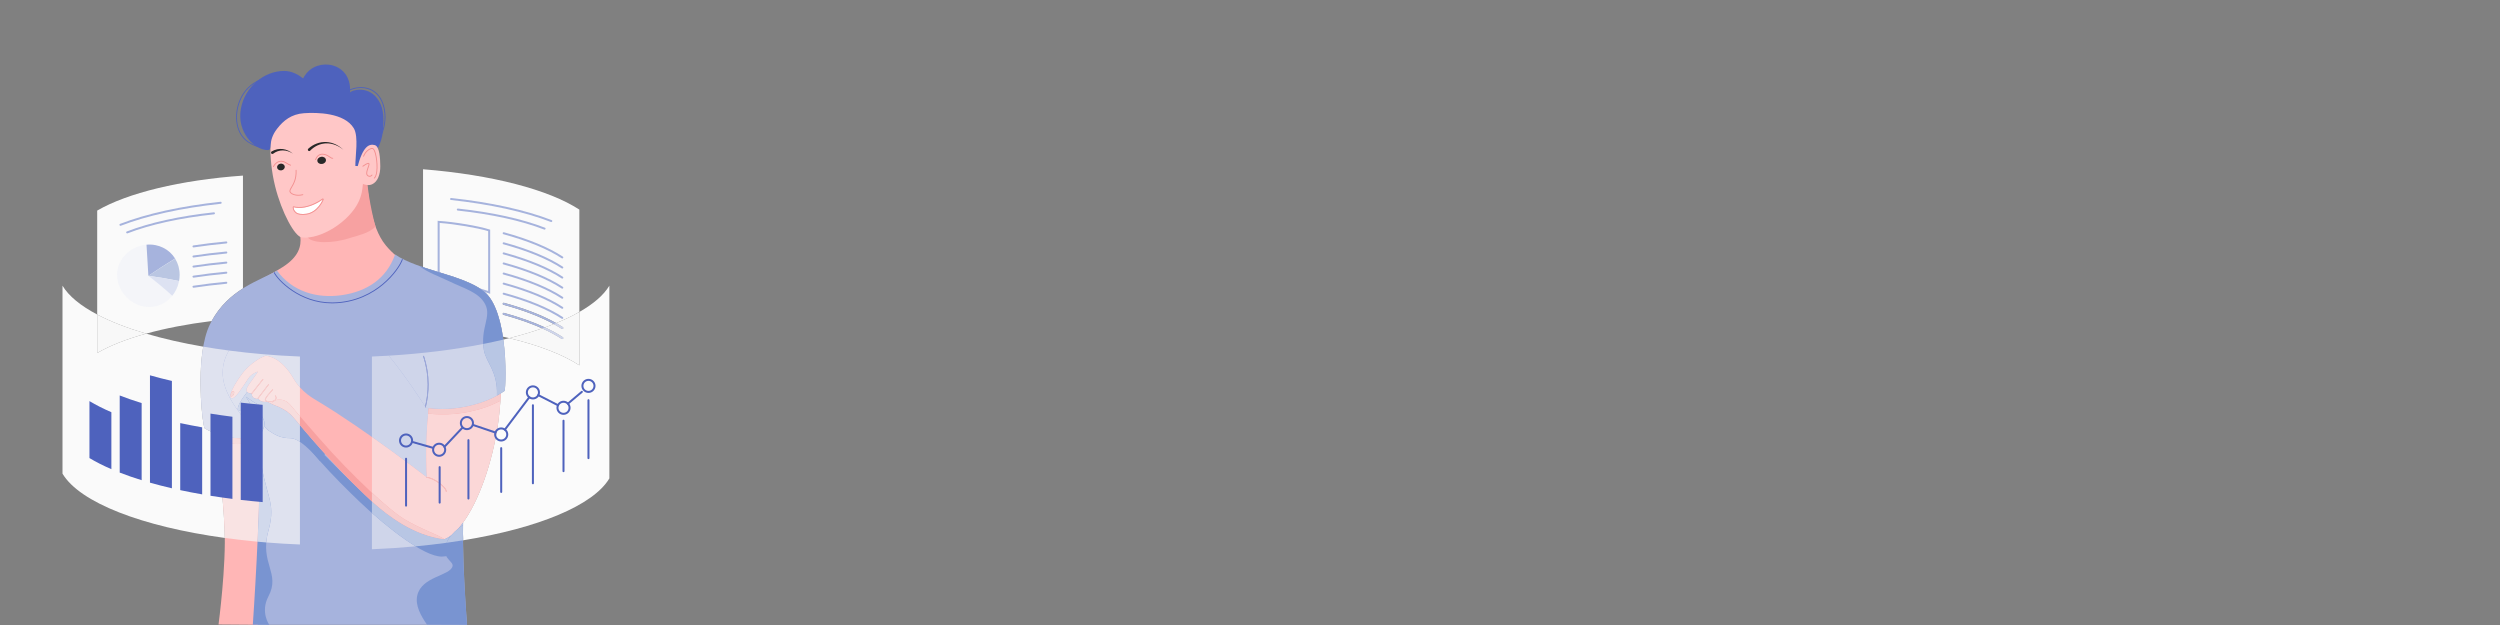 <svg xmlns="http://www.w3.org/2000/svg" width="960" viewBox="0 0 960 240" height="240" version="1.0"><rect x="0" y="0" width="960" height="240" fill="#808080" stroke="none"/><defs><clipPath id="a"><path d="M 83 116.23 L 182.461 116.23 L 182.461 239.926 L 83 239.926 Z M 83 116.23"/></clipPath><clipPath id="b"><path d="M 177.68 109.664 L 233.996 109.664 L 233.996 207.539 L 177.68 207.539 Z M 177.68 109.664"/></clipPath></defs><path fill="#FAFAFA" d="M 195.551 129.848 C 194.75 129.652 193.938 129.465 193.117 129.277 C 192.062 122.355 190.004 115.562 186.176 112.188 C 186.012 112.043 185.844 111.902 185.672 111.773 C 185.664 111.766 185.66 111.762 185.652 111.754 C 185.648 111.754 185.648 111.75 185.645 111.75 C 185.641 111.746 185.633 111.742 185.629 111.738 C 185.625 111.734 185.625 111.734 185.621 111.734 C 185.613 111.727 185.609 111.723 185.602 111.719 C 185.598 111.715 185.598 111.715 185.594 111.711 C 185.59 111.707 185.586 111.703 185.578 111.699 C 185.578 111.699 185.574 111.695 185.57 111.695 C 185.566 111.691 185.559 111.684 185.555 111.68 C 185.551 111.68 185.547 111.676 185.547 111.676 C 185.539 111.672 185.535 111.668 185.527 111.664 C 185.527 111.66 185.523 111.656 185.52 111.656 C 185.516 111.652 185.512 111.648 185.508 111.645 C 185.504 111.645 185.504 111.641 185.5 111.641 C 185.492 111.633 185.484 111.629 185.48 111.625 C 185.477 111.621 185.473 111.617 185.469 111.617 C 185.465 111.613 185.461 111.609 185.457 111.609 C 185.453 111.605 185.453 111.602 185.445 111.602 C 185.441 111.598 185.438 111.594 185.434 111.59 C 185.43 111.586 185.422 111.582 185.418 111.578 C 185.414 111.574 185.41 111.574 185.406 111.57 C 185.402 111.566 185.398 111.562 185.395 111.562 C 185.391 111.559 185.387 111.559 185.387 111.555 C 185.379 111.551 185.375 111.547 185.371 111.543 C 185.367 111.539 185.359 111.535 185.355 111.531 C 185.352 111.527 185.348 111.527 185.344 111.523 C 185.34 111.52 185.336 111.52 185.336 111.516 C 185.328 111.512 185.324 111.512 185.32 111.508 C 185.32 111.504 185.316 111.504 185.312 111.5 C 185.305 111.496 185.297 111.488 185.289 111.484 C 185.289 111.484 185.285 111.48 185.281 111.48 C 185.277 111.477 185.273 111.473 185.27 111.469 C 185.266 111.469 185.266 111.465 185.262 111.465 C 185.246 111.453 185.23 111.441 185.215 111.43 C 185.215 111.43 185.211 111.426 185.211 111.426 C 185.203 111.422 185.199 111.418 185.195 111.414 C 185.195 111.414 185.191 111.414 185.191 111.414 C 185.184 111.406 185.172 111.398 185.16 111.391 C 185.16 111.391 185.16 111.387 185.16 111.387 C 185.152 111.383 185.148 111.379 185.141 111.375 C 185.141 111.375 185.141 111.375 185.137 111.375 C 185.121 111.363 185.105 111.352 185.09 111.336 C 185.086 111.336 185.086 111.336 185.086 111.336 C 185.062 111.32 185.039 111.301 185.012 111.285 C 184.992 111.27 184.977 111.258 184.957 111.246 C 184.574 110.977 184.176 110.715 183.762 110.461 C 183.742 110.449 183.723 110.438 183.703 110.426 C 183.695 110.422 183.688 110.418 183.684 110.414 C 183.684 110.414 183.68 110.414 183.68 110.414 C 183.66 110.402 183.645 110.391 183.625 110.379 C 183.625 110.379 183.621 110.379 183.621 110.379 C 183.602 110.367 183.586 110.355 183.566 110.344 C 183.566 110.344 183.562 110.344 183.562 110.34 C 183.559 110.34 183.551 110.336 183.547 110.332 C 183.543 110.332 183.543 110.328 183.539 110.328 C 183.523 110.316 183.504 110.309 183.488 110.297 C 183.484 110.297 183.484 110.293 183.48 110.293 C 183.477 110.289 183.469 110.285 183.465 110.285 C 183.465 110.281 183.465 110.281 183.465 110.281 C 183.453 110.277 183.441 110.27 183.43 110.262 C 183.426 110.262 183.426 110.258 183.422 110.258 C 183.418 110.254 183.41 110.25 183.406 110.25 C 183.402 110.246 183.402 110.246 183.398 110.242 C 183.391 110.238 183.383 110.234 183.375 110.23 C 183.367 110.227 183.367 110.227 183.363 110.223 C 183.355 110.219 183.352 110.219 183.348 110.215 C 183.344 110.215 183.344 110.211 183.34 110.211 C 183.336 110.207 183.328 110.203 183.324 110.199 C 183.32 110.199 183.316 110.195 183.312 110.195 C 183.305 110.191 183.301 110.188 183.293 110.184 C 183.285 110.18 183.285 110.176 183.277 110.176 C 183.273 110.172 183.27 110.172 183.266 110.168 C 183.262 110.164 183.258 110.164 183.254 110.16 C 183.25 110.156 183.246 110.156 183.238 110.152 C 183.234 110.148 183.227 110.145 183.223 110.141 C 183.219 110.141 183.211 110.137 183.211 110.133 C 183.203 110.133 183.199 110.129 183.195 110.125 C 183.191 110.125 183.188 110.121 183.184 110.121 C 183.176 110.117 183.168 110.109 183.16 110.105 C 183.16 110.105 183.156 110.105 183.152 110.102 C 183.148 110.098 183.141 110.094 183.137 110.094 C 183.133 110.09 183.129 110.09 183.129 110.086 C 183.121 110.082 183.117 110.078 183.109 110.078 C 183.105 110.074 183.102 110.074 183.102 110.07 C 183.094 110.066 183.086 110.062 183.078 110.059 C 183.074 110.055 183.07 110.055 183.07 110.055 C 183.062 110.051 183.059 110.047 183.051 110.043 C 183.047 110.043 183.047 110.039 183.043 110.039 C 183.035 110.035 183.027 110.027 183.02 110.023 C 183.016 110.023 183.016 110.023 183.016 110.023 C 183.008 110.02 183 110.016 182.992 110.012 C 182.988 110.008 182.988 110.008 182.984 110.004 C 182.977 110 182.969 109.996 182.961 109.992 C 182.949 109.988 182.941 109.98 182.934 109.977 C 182.93 109.977 182.93 109.977 182.93 109.973 C 182.922 109.969 182.914 109.965 182.906 109.961 C 182.902 109.961 182.902 109.961 182.902 109.957 C 182.883 109.949 182.863 109.938 182.848 109.93 C 182.844 109.926 182.844 109.926 182.844 109.926 C 177.227 106.793 169.465 104.961 162.449 102.605 L 162.449 64.996 C 188.918 67.105 210.805 72.867 222.473 80.492 L 222.473 119.789 C 219.84 121.289 216.859 122.715 213.566 124.062 C 208.359 121.117 201.633 118.504 193.52 116.277 C 193.484 116.266 193.449 116.262 193.414 116.262 C 193.246 116.262 193.09 116.375 193.043 116.547 C 192.984 116.754 193.105 116.965 193.312 117.023 C 201.09 119.156 207.57 121.645 212.645 124.438 C 211.543 124.875 210.406 125.305 209.238 125.723 C 204.801 123.668 199.543 121.801 193.52 120.145 C 193.484 120.137 193.449 120.133 193.414 120.133 C 193.246 120.133 193.09 120.242 193.043 120.414 C 192.984 120.621 193.105 120.836 193.312 120.891 C 198.973 122.445 203.945 124.188 208.191 126.094 C 204.305 127.449 200.078 128.707 195.551 129.848"/><path fill="#A6B3DD" d="M 215.914 99.242 C 215.84 99.242 215.766 99.223 215.703 99.18 C 210.285 95.637 202.75 92.527 193.312 89.938 C 193.105 89.879 192.984 89.668 193.043 89.461 C 193.098 89.254 193.312 89.133 193.52 89.191 C 203.035 91.805 210.641 94.945 216.125 98.531 C 216.305 98.648 216.355 98.891 216.238 99.066 C 216.164 99.18 216.039 99.242 215.914 99.242"/><path fill="#A6B3DD" d="M 215.914 103.113 C 215.84 103.113 215.766 103.09 215.703 103.047 C 210.285 99.508 202.75 96.398 193.312 93.805 C 193.105 93.75 192.984 93.535 193.043 93.328 C 193.098 93.125 193.312 93.004 193.52 93.059 C 203.035 95.672 210.641 98.816 216.125 102.402 C 216.305 102.52 216.355 102.758 216.238 102.938 C 216.164 103.051 216.039 103.113 215.914 103.113"/><path fill="#A6B3DD" d="M 215.914 106.98 C 215.84 106.98 215.766 106.961 215.703 106.918 C 210.285 103.375 202.75 100.266 193.312 97.676 C 193.105 97.617 192.984 97.406 193.043 97.199 C 193.098 96.992 193.312 96.871 193.52 96.93 C 203.035 99.543 210.641 102.684 216.125 106.27 C 216.305 106.387 216.355 106.629 216.238 106.805 C 216.164 106.918 216.039 106.98 215.914 106.98"/><path fill="#A6B3DD" d="M 215.914 110.852 C 215.84 110.852 215.766 110.832 215.703 110.789 C 210.285 107.246 202.75 104.137 193.312 101.543 C 193.105 101.488 192.984 101.273 193.043 101.07 C 193.098 100.863 193.312 100.742 193.52 100.797 C 203.035 103.41 210.641 106.555 216.125 110.141 C 216.305 110.258 216.355 110.496 216.238 110.676 C 216.164 110.789 216.039 110.852 215.914 110.852"/><path fill="#A6B3DD" d="M 215.914 114.723 C 215.84 114.723 215.766 114.699 215.703 114.656 C 210.285 111.117 202.75 108.004 193.312 105.414 C 193.105 105.355 192.984 105.145 193.043 104.938 C 193.098 104.73 193.312 104.609 193.52 104.668 C 203.035 107.281 210.641 110.426 216.125 114.008 C 216.305 114.125 216.355 114.367 216.238 114.547 C 216.164 114.66 216.039 114.723 215.914 114.723"/><path fill="#A6B3DD" d="M 215.914 118.59 C 215.84 118.59 215.766 118.57 215.703 118.527 C 210.285 114.984 202.75 111.875 193.312 109.281 C 193.105 109.227 192.984 109.016 193.043 108.809 C 193.098 108.602 193.312 108.48 193.52 108.539 C 203.035 111.152 210.641 114.293 216.125 117.879 C 216.305 117.996 216.355 118.234 216.238 118.414 C 216.164 118.527 216.039 118.59 215.914 118.59"/><path fill="#A6B3DD" d="M 215.914 122.461 C 215.84 122.461 215.766 122.438 215.703 122.395 C 210.285 118.855 202.75 115.746 193.312 113.152 C 193.105 113.098 192.984 112.883 193.043 112.676 C 193.098 112.473 193.312 112.352 193.52 112.406 C 203.035 115.02 210.641 118.164 216.125 121.75 C 216.305 121.867 216.355 122.105 216.238 122.285 C 216.164 122.398 216.039 122.461 215.914 122.461"/><path fill="#A6B3DD" d="M 215.914 126.328 C 215.84 126.328 215.766 126.309 215.703 126.266 C 210.285 122.723 202.75 119.613 193.312 117.023 C 193.105 116.965 192.984 116.754 193.043 116.547 C 193.098 116.34 193.312 116.219 193.52 116.277 C 203.035 118.891 210.641 122.031 216.125 125.617 C 216.305 125.734 216.355 125.977 216.238 126.152 C 216.164 126.266 216.039 126.328 215.914 126.328"/><path fill="#A6B3DD" d="M 215.914 130.199 C 215.84 130.199 215.766 130.18 215.703 130.137 C 210.285 126.594 202.75 123.484 193.312 120.891 C 193.105 120.836 192.984 120.621 193.043 120.414 C 193.098 120.211 193.312 120.09 193.52 120.145 C 203.035 122.758 210.641 125.902 216.125 129.488 C 216.305 129.605 216.355 129.844 216.238 130.023 C 216.164 130.137 216.039 130.199 215.914 130.199"/><path fill="#A6B3DD" d="M 168.828 108.199 C 178.445 108.84 185.523 111.066 187.453 111.73 L 187.453 88.766 C 183.305 87.5 174.68 86.039 168.828 85.617 Z M 188.227 112.84 L 187.703 112.641 C 187.625 112.609 179.77 109.652 168.414 108.945 L 168.051 108.926 L 168.051 84.789 L 168.465 84.816 C 174.598 85.219 183.711 86.758 187.957 88.113 L 188.227 88.199 L 188.227 112.84"/><path fill="#A6B3DD" d="M 211.699 85.27 C 211.652 85.27 211.605 85.262 211.559 85.242 C 201.469 81.34 188.199 78.418 173.184 76.805 C 172.969 76.781 172.816 76.59 172.84 76.379 C 172.863 76.168 173.055 76.012 173.266 76.035 C 188.348 77.656 201.684 80.594 211.84 84.523 C 212.035 84.598 212.137 84.824 212.059 85.023 C 212 85.176 211.852 85.27 211.699 85.27"/><path fill="#A6B3DD" d="M 209.117 88.184 C 209.07 88.184 209.023 88.176 208.977 88.156 C 200.246 84.777 188.762 82.254 175.766 80.855 C 175.551 80.832 175.398 80.645 175.422 80.43 C 175.441 80.219 175.637 80.062 175.848 80.086 C 188.91 81.488 200.461 84.031 209.258 87.438 C 209.457 87.512 209.555 87.738 209.477 87.938 C 209.418 88.09 209.273 88.184 209.117 88.184"/><path fill="#FAFAFA" d="M 56.113 128.117 C 48.824 125.965 42.488 123.496 37.324 120.773 L 37.324 80.863 C 48.848 74.145 69.121 69.152 93.297 67.43 L 93.297 110.75 C 88.914 113.516 84.512 117.34 81.273 123.281 C 71.984 124.426 63.484 126.074 56.113 128.117"/><path fill="#A6B3DD" d="M 74.305 95.02 C 74.117 95.02 73.953 94.879 73.922 94.688 C 73.891 94.477 74.035 94.281 74.246 94.246 C 78.305 93.633 82.547 93.117 86.859 92.719 C 87.07 92.699 87.262 92.855 87.281 93.066 C 87.301 93.281 87.145 93.469 86.93 93.488 C 82.633 93.887 78.406 94.402 74.363 95.012 C 74.344 95.016 74.324 95.02 74.305 95.02"/><path fill="#A6B3DD" d="M 74.305 98.887 C 74.117 98.887 73.953 98.75 73.922 98.559 C 73.891 98.348 74.035 98.148 74.246 98.117 C 78.305 97.504 82.547 96.988 86.859 96.586 C 87.07 96.566 87.262 96.723 87.281 96.938 C 87.301 97.148 87.145 97.336 86.93 97.359 C 82.633 97.758 78.406 98.27 74.363 98.883 C 74.344 98.887 74.324 98.887 74.305 98.887"/><path fill="#A6B3DD" d="M 74.305 102.758 C 74.117 102.758 73.953 102.617 73.922 102.426 C 73.891 102.215 74.035 102.02 74.246 101.988 C 78.305 101.371 82.547 100.859 86.859 100.457 C 87.07 100.438 87.262 100.594 87.281 100.805 C 87.301 101.02 87.145 101.207 86.93 101.227 C 82.633 101.625 78.406 102.141 74.363 102.754 C 74.344 102.754 74.324 102.758 74.305 102.758"/><path fill="#A6B3DD" d="M 74.305 106.625 C 74.117 106.625 73.953 106.488 73.922 106.297 C 73.891 106.086 74.035 105.887 74.246 105.855 C 78.305 105.242 82.547 104.727 86.859 104.324 C 87.07 104.305 87.262 104.461 87.281 104.676 C 87.301 104.887 87.145 105.078 86.93 105.098 C 82.633 105.496 78.406 106.008 74.363 106.621 C 74.344 106.625 74.324 106.625 74.305 106.625"/><path fill="#A6B3DD" d="M 74.305 110.496 C 74.117 110.496 73.953 110.359 73.922 110.168 C 73.891 109.957 74.035 109.758 74.246 109.727 C 78.305 109.109 82.547 108.598 86.859 108.195 C 87.07 108.176 87.262 108.332 87.281 108.543 C 87.301 108.758 87.145 108.945 86.93 108.965 C 82.633 109.367 78.406 109.879 74.363 110.492 C 74.344 110.492 74.324 110.496 74.305 110.496"/><path fill="#A6B3DD" d="M 46.258 86.715 C 46.102 86.715 45.953 86.621 45.895 86.469 C 45.816 86.266 45.914 86.043 46.117 85.965 C 56.27 82.035 69.605 79.102 84.688 77.48 C 84.898 77.457 85.09 77.609 85.113 77.824 C 85.137 78.035 84.984 78.227 84.77 78.25 C 69.754 79.863 56.484 82.781 46.395 86.688 C 46.352 86.707 46.301 86.715 46.258 86.715"/><path fill="#A6B3DD" d="M 48.836 89.629 C 48.684 89.629 48.535 89.535 48.477 89.383 C 48.398 89.184 48.496 88.957 48.695 88.883 C 57.492 85.477 69.043 82.938 82.105 81.531 C 82.316 81.508 82.512 81.66 82.531 81.875 C 82.555 82.086 82.402 82.277 82.188 82.301 C 69.195 83.699 57.711 86.223 48.977 89.602 C 48.93 89.621 48.883 89.629 48.836 89.629"/><path fill="#F4F5F9" d="M 68.973 105.574 C 68.875 112.438 63.742 117.77 57.602 117.902 C 51.457 118.016 45.887 113.293 45.051 106.953 C 44.215 100.629 49.184 94.602 56.262 93.961 C 63.344 93.312 69.074 98.727 68.973 105.574"/><path fill="#A6B3DD" d="M 67.223 99.262 C 65.043 95.727 60.895 93.551 56.262 93.961 C 56.512 97.938 56.75 101.918 56.973 105.91 C 60.277 103.66 63.695 101.441 67.223 99.262"/><path fill="#BAC6E2" d="M 68.75 107.898 C 68.891 107.148 68.969 106.371 68.973 105.574 C 68.984 103.273 68.367 101.121 67.25 99.309 C 63.715 101.473 60.289 103.676 56.973 105.91 C 60.93 106.434 64.859 107.098 68.75 107.898"/><path fill="#DDE2F2" d="M 66.148 113.562 C 67.414 111.992 68.336 110.066 68.742 107.93 C 64.855 107.121 60.93 106.445 56.973 105.91 C 60.148 108.328 63.207 110.883 66.148 113.562"/><g clip-path="url(#a)"><path fill="#A6B3DD" d="M 178.133 192.891 C 179.176 177.438 185.051 162.57 181.09 152.949 C 181.09 152.949 161.418 113.898 113.457 116.41 C 91.496 117.559 81.441 131.367 83.332 143.82 C 85.039 155.031 98.934 167.398 98.934 167.398 C 99.07 175.504 99.074 183.812 98.934 192.312 C 98.664 208.414 97.074 239.926 97.074 239.926 L 179.352 239.914 C 179.352 239.914 176.91 211.012 178.133 192.891"/></g><path fill="#7994D1" d="M 96.273 148.746 C 94.031 151.648 90.359 156.219 91.508 157.855 C 91.695 158.121 92.52 157.398 93.465 156.676 C 94.691 155.742 96.125 154.809 96.66 156.004 C 98.188 159.41 101.484 164.219 103.035 165.277 C 105.73 167.109 107.844 168.277 111.496 168.277 C 114.855 168.277 119.633 173.223 122.898 177.086 C 124.289 174.832 127.023 171.531 128.414 169.273 C 126.051 165.656 120.145 157.766 109.469 153.469 C 104.672 151.539 99.594 148.938 96.273 148.746"/><path fill="#FFB6B6" d="M 140.645 66.711 C 141.078 72.75 142.055 86.934 148.176 94.262 C 159.105 107.344 173.457 104.609 183.73 112.023 C 195.023 120.172 192.762 152.242 191.262 162.586 C 188.086 184.469 178.922 203.953 170.555 207.086 C 156.961 205.418 145.93 195.621 140.02 189.953 C 126.684 177.168 117.371 165.828 112.684 160.289 C 109.41 156.422 104.164 155.281 102.477 154.211 C 102.477 154.211 100.18 154.73 99.25 153.109 C 99.25 153.109 96.605 153.492 96.695 151.082 C 96.695 151.082 93.992 151.133 94.809 149.086 C 95.516 147.312 99.25 142.953 98.949 142.664 C 98.949 142.664 96.57 143.426 95.328 145.324 C 93.039 148.828 89.996 153.719 88.781 152.812 C 87.07 151.535 92.703 143.777 93.812 142.48 C 96 139.918 99.895 137.211 101.992 136.625 C 101.992 136.625 107.672 136.625 112.684 145.324 C 115.746 150.641 120.41 153.078 122.66 154.438 C 140.492 165.199 163.863 183.27 163.863 183.27 C 163.863 183.27 162.605 162.793 166.164 148.168 C 169.926 124.871 145.387 114.879 130.398 115.781 C 111.453 116.922 59.691 130.391 98.992 167.434 C 100.383 176.328 100.215 185.105 100.5 196.074 C 100.949 213.152 98.98 239.914 98.98 239.914 L 83.914 239.797 C 83.914 239.797 86.934 217.285 86.227 202.656 C 85.32 183.824 83.789 181.582 80.855 160.504 C 77.758 138.254 79.602 124.562 87.523 116.41 C 94.547 109.184 99.602 108.195 108.438 102.621 C 120.855 94.785 113.141 86.367 112.074 79.684 C 120.371 77.105 132.348 69.289 140.645 66.711"/><path fill="#F7A1A1" d="M 139.254 67.117 C 138.406 69.473 137.5 72.449 135.715 75.668 C 132.016 82.352 124.395 87.93 118.211 91.211 C 119.949 93.469 127.66 93.66 134.672 91.297 C 137.371 90.391 141.453 89.738 144.211 87.012 C 142.156 79.789 140.949 70.945 140.645 66.711 C 139.809 66.969 140.176 66.766 139.254 67.117"/><path fill="#FFC7C7" d="M 113.762 38.578 C 109.637 40.102 106.391 43.023 105.039 45.012 C 103.824 49.504 102.793 60.043 105.652 71.559 C 108.164 81.66 113.195 90.863 115.922 91.188 C 123.039 92.027 134.266 85.164 137.871 77.137 C 139.664 73.141 139.484 68.902 139.367 63.832 C 139.199 56.395 137.699 50.383 136.438 46.438 C 130.113 38.973 121.02 35.891 113.762 38.578"/><path fill="#F7A1A1" d="M 192.156 153.887 C 192.289 152 192.395 149.965 192.457 147.844 C 189.363 149.809 185.008 151.828 179.523 152.43 C 173.352 153.102 168.379 151.688 165.617 150.648 C 164.984 153.809 164.699 155.551 164.398 158.852 C 177.961 160.242 187.867 156.25 192.156 153.887"/><path fill="#F7A1A1" d="M 98.992 167.434 C 98.039 166.23 97.152 165.062 96.324 163.914 C 94.504 163.93 92.5 163.832 90.344 163.543 C 86.582 163.039 83.41 162.102 80.949 161.172 C 81.352 164.031 81.727 166.543 82.078 168.789 C 84.047 169.555 86.809 170.344 90.172 170.488 C 93.828 170.645 96.934 169.98 99.25 169.219 C 99.172 168.621 99.086 168.027 98.992 167.434"/><path fill="#4E62BD" d="M 144.75 37.676 C 147.039 40.629 147.68 44.172 146.984 50.664 C 146.492 55.254 144.309 58.391 143.434 59.617 C 142.012 61.605 140.48 62.969 139.367 63.832 C 137.684 63.773 138.141 63.797 136.457 63.738 C 136.398 60.133 137.773 52.484 135.867 49.273 C 132.293 43.262 121.656 43.125 116.75 43.469 C 111.91 43.812 108.867 46.258 106.422 49.406 C 102.551 54.395 104.883 57.645 102.836 57.637 C 97.543 57.621 90.867 50.633 92.5 41.734 C 94.043 33.305 101.391 27.289 109.012 27.238 C 112.188 27.215 114.777 28.816 116.391 30.109 C 116.883 29.148 118.086 27.148 120.457 25.895 C 123.91 24.066 128.793 24.379 131.848 27.504 C 134.922 30.652 134.449 34.922 134.375 35.527 C 134.934 34.648 140.953 32.785 144.75 37.676"/><path fill="#A6B3DD" d="M 185.672 111.773 C 177.359 105.348 160.867 103.945 151.711 97.723 C 148.441 106.988 140.977 111.926 131.246 113.34 C 121.512 114.75 112.129 111.848 106.355 103.895 C 100.148 107.703 87.328 110.832 80.582 124.621 C 74.844 136.348 77.477 161.727 78.543 164.422 C 80.645 165.699 84.621 167.723 89.992 168.18 C 93.742 168.5 96.855 167.949 98.934 167.398 C 98.934 167.398 98.719 166.336 97.516 165.02 C 93.906 161.078 86.035 152.453 85.535 144.168 C 84.797 131.965 97.352 120.691 126.008 118.5 C 139.344 117.477 163.555 156.586 163.555 156.586 C 167.133 157.105 172.898 157.5 179.711 155.961 C 186.848 154.348 190.742 152.18 193.77 150.094 C 194.363 147.996 195.395 119.285 185.672 111.773"/><path fill="#FFC7C7" d="M 137.133 64.621 C 139.367 55.875 141.812 55.18 143.93 55.723 C 145.773 56.191 146.012 61 146.031 63.844 C 146.051 67.012 145.031 69.793 142.891 70.766 C 140.332 71.934 137.188 69.41 137.016 69.266"/><path fill="#4E62BD" d="M 127.465 116.484 C 114.988 116.484 106.605 107.68 105.141 104.746 C 105.098 104.66 105.133 104.559 105.219 104.516 C 105.305 104.473 105.406 104.508 105.449 104.594 C 106.891 107.473 115.156 116.137 127.461 116.137 C 127.605 116.137 127.746 116.133 127.891 116.133 C 136.691 116.004 143.035 112.242 146.805 109.113 C 151.207 105.461 153.715 101.41 154.328 99.578 C 154.355 99.488 154.453 99.438 154.547 99.469 C 154.637 99.5 154.688 99.598 154.656 99.688 C 154.031 101.559 151.488 105.68 147.027 109.379 C 143.215 112.547 136.797 116.348 127.898 116.48 C 127.754 116.48 127.605 116.484 127.465 116.484"/><path fill="#4E62BD" d="M 163.359 156.422 C 163.344 156.422 163.328 156.422 163.316 156.418 C 163.223 156.395 163.164 156.301 163.188 156.207 C 163.891 153.379 164.242 150.473 164.227 147.566 C 164.207 143.93 163.629 140.328 162.496 136.852 C 162.465 136.762 162.516 136.664 162.609 136.633 C 162.699 136.602 162.797 136.652 162.828 136.746 C 163.969 140.254 164.555 143.895 164.574 147.562 C 164.59 150.5 164.234 153.434 163.527 156.289 C 163.508 156.367 163.434 156.422 163.359 156.422"/><path fill="#4E62BD" d="M 144.688 54.656 C 144.656 54.652 144.625 54.641 144.602 54.617 C 144.527 54.559 144.52 54.449 144.582 54.375 C 148.723 49.551 148.711 40.176 144.559 36.141 C 140.621 32.309 134.668 33.898 132.711 35.789 C 132.641 35.855 132.531 35.855 132.465 35.785 C 132.398 35.715 132.398 35.605 132.469 35.539 C 134.508 33.57 140.711 31.91 144.801 35.891 C 146.871 37.902 148.047 41.23 148.031 45.027 C 148.012 48.719 146.82 52.297 144.848 54.602 C 144.805 54.648 144.746 54.668 144.688 54.656"/><path fill="#F28F8F" d="M 171.352 188.898 C 171.258 188.898 171.18 188.82 171.18 188.723 C 171.18 187.066 166.199 183.516 163.879 183.516 C 163.781 183.516 163.707 183.438 163.707 183.34 C 163.707 183.242 163.781 183.168 163.879 183.168 C 166.379 183.168 171.527 186.906 171.527 188.723 C 171.527 188.82 171.449 188.898 171.352 188.898"/><path fill="#F28F8F" d="M 143.688 68.57 C 143.648 68.562 143.609 68.543 143.582 68.508 C 143.52 68.43 143.531 68.32 143.609 68.262 C 144.965 67.18 144.797 62.043 144.023 59.113 C 143.672 57.77 143.285 57.25 143.047 57.211 C 141.988 57.039 140.367 58.453 139.77 60.062 C 139.734 60.152 139.637 60.199 139.543 60.164 C 139.453 60.129 139.41 60.031 139.441 59.941 C 140.102 58.164 141.883 56.672 143.102 56.867 C 143.578 56.945 144.004 57.668 144.359 59.023 C 145.148 62.012 145.336 67.328 143.824 68.535 C 143.785 68.566 143.734 68.578 143.688 68.57"/><path fill="#F28F8F" d="M 141.738 67.855 C 141.68 67.844 141.621 67.828 141.562 67.812 C 141.031 67.652 140.664 67.211 140.645 66.711 C 140.613 65.863 140.949 64.941 141.215 64.199 C 141.402 63.684 141.637 63.039 141.504 62.914 C 141.492 62.902 141.242 62.703 139.445 63.973 C 139.367 64.027 139.258 64.008 139.203 63.93 C 139.145 63.852 139.164 63.742 139.242 63.688 C 141.051 62.41 141.52 62.453 141.742 62.66 C 142.043 62.941 141.832 63.516 141.543 64.316 C 141.285 65.031 140.961 65.918 140.992 66.695 C 141.008 67.043 141.281 67.363 141.66 67.48 C 142.062 67.602 142.453 67.461 142.711 67.102 C 142.766 67.023 142.875 67.008 142.953 67.062 C 143.031 67.121 143.051 67.227 142.992 67.305 C 142.688 67.73 142.219 67.93 141.738 67.855"/><path fill="#7994D1" d="M 177.777 200.699 C 175.41 203.953 172.949 206.191 170.555 207.086 C 156.961 205.418 145.93 195.621 140.02 189.953 C 130.062 180.406 122.27 172.309 116.691 166.816 C 113.336 167.871 129.215 184.27 138.324 192.891 C 148.234 202.27 162.66 213.73 169.617 213.73 C 173.723 213.73 175.18 211.473 177.828 207.305 C 177.961 207.305 177.668 205.164 177.777 200.699"/><path fill="#7994D1" d="M 103.074 229.016 C 107.855 219.984 99.562 216.391 103.074 203.832 C 106.375 192.023 101.461 190.66 99.676 173.016 C 100.156 195.82 97.082 239.891 97.082 239.891 C 97.082 239.891 103.363 239.914 103.383 239.914 C 103.383 239.914 99.891 235.027 103.074 229.016"/><path fill="#7994D1" d="M 177.758 201.613 C 172.664 205.078 171.156 208.297 170.832 210.777 C 170.344 214.531 174.172 215.684 173.785 217.379 C 172.918 221.199 161.922 221.227 160.227 228.668 C 159.359 232.488 161.621 236.48 163.965 239.855 C 169.211 239.914 179.352 239.914 179.352 239.914 C 179.352 239.914 177.477 215.719 177.758 201.613"/><path fill="#7994D1" d="M 185.672 111.773 C 179.738 107.188 169.637 105.16 161.012 102.113 C 163.5 104.328 169.094 106.367 172.398 107.969 C 178.48 110.922 183.891 112.227 186.305 116.828 C 188.824 121.633 184.391 125.855 185.781 134.367 C 186.578 139.23 191.172 142.355 190.82 151.934 C 191.918 151.324 192.883 150.703 193.77 150.094 C 194.363 147.996 195.395 119.285 185.672 111.773"/><path fill="#7994D1" d="M 94.426 152.348 C 94.426 152.348 99.645 159.578 98.992 167.434 C 98.992 167.434 100.484 166.816 101.238 164.383 C 102.539 160.184 99.25 160.301 99.336 155.418 C 97.73 154.637 96.242 153.664 94.426 152.348"/><path fill="#4E62BD" d="M 100.156 56.684 C 98.855 56.477 97.043 55.926 95.066 54.555 C 92.664 52.883 91.133 50.082 90.754 46.668 C 90.41 43.531 91.07 40.082 92.562 37.211 C 96.27 30.078 103.938 29.27 104.801 29.203 L 104.828 29.547 C 103.984 29.613 96.492 30.406 92.871 37.367 C 90.012 42.867 90.125 50.695 95.266 54.27 C 98.449 56.48 101.172 56.492 101.934 56.441 L 101.953 56.789 C 101.641 56.809 101.008 56.82 100.156 56.684"/><path fill="#F28F8F" d="M 113.586 75.078 C 112.359 74.883 111.531 74.332 111.258 73.816 C 110.957 73.242 111.316 72.641 111.812 71.805 C 112.555 70.555 113.68 68.66 113.523 65.375 C 113.52 65.281 113.594 65.199 113.691 65.195 C 113.785 65.191 113.867 65.262 113.871 65.359 C 114.031 68.75 112.875 70.695 112.109 71.98 C 111.656 72.746 111.355 73.254 111.566 73.652 C 111.902 74.293 113.625 75.227 116.246 74.594 C 116.34 74.57 116.434 74.629 116.457 74.723 C 116.48 74.816 116.422 74.91 116.328 74.93 C 115.285 75.184 114.355 75.203 113.586 75.078"/><path fill="#282828" d="M 125.156 61.332 C 125.273 62.094 124.637 62.82 123.73 62.961 C 122.82 63.102 121.992 62.602 121.871 61.844 C 121.754 61.086 122.395 60.359 123.301 60.219 C 124.207 60.074 125.039 60.574 125.156 61.332"/><path fill="#282828" d="M 109.336 63.91 C 109.449 64.617 108.883 65.297 108.078 65.422 C 107.273 65.547 106.527 65.074 106.418 64.363 C 106.305 63.652 106.871 62.973 107.676 62.848 C 108.484 62.723 109.227 63.199 109.336 63.91"/><path fill="#FFF" d="M 112.762 79.562 C 112.762 79.562 113.879 79.965 115.855 79.809 C 118.691 79.582 121.84 78.145 123.961 76.555 C 123.848 76.852 121.965 81.434 117.633 82.082 C 116.016 82.324 114.52 82.148 113.82 81.598 C 112.617 80.637 112.762 79.562 112.762 79.562"/><path fill="#F28F8F" d="M 123.906 76.898 L 123.91 76.898 Z M 124.016 76.211 L 124.004 76.211 C 123.93 76.203 123.859 76.215 123.801 76.25 C 123.785 76.258 123.77 76.266 123.758 76.277 L 123.754 76.277 C 121.434 78.012 118.324 79.262 115.828 79.461 C 114.812 79.543 114.039 79.469 113.566 79.391 C 113.121 79.32 112.879 79.238 112.875 79.238 C 112.859 79.23 112.836 79.227 112.816 79.223 C 112.734 79.211 112.652 79.227 112.578 79.27 C 112.492 79.32 112.43 79.414 112.418 79.52 C 112.41 79.57 112.258 80.801 113.605 81.867 C 113.961 82.152 114.477 82.348 115.133 82.453 C 115.883 82.574 116.766 82.562 117.684 82.426 C 122.156 81.758 124.125 77.086 124.277 76.699 C 124.293 76.672 124.301 76.645 124.305 76.613 C 124.336 76.422 124.211 76.246 124.023 76.211 Z M 123.961 76.555 C 123.848 76.852 121.965 81.434 117.633 82.082 C 116.746 82.215 115.891 82.223 115.188 82.109 C 114.613 82.02 114.137 81.844 113.82 81.598 C 112.617 80.637 112.762 79.562 112.762 79.562 C 112.762 79.562 113.02 79.656 113.512 79.734 C 114.039 79.82 114.832 79.887 115.855 79.809 C 118.691 79.582 121.84 78.145 123.961 76.555 M 123.961 76.555 L 123.965 76.555"/><path fill="#282828" d="M 118.383 57.102 C 119.328 56.242 120.426 55.562 121.613 55.117 C 122.203 54.895 122.816 54.73 123.438 54.633 C 123.75 54.59 124.062 54.547 124.375 54.539 L 124.848 54.52 L 125.316 54.539 C 125.941 54.559 126.555 54.668 127.156 54.812 C 127.758 54.977 128.34 55.184 128.895 55.445 C 130 55.98 131.02 56.684 131.875 57.547 C 130.961 56.746 129.906 56.125 128.793 55.688 C 128.23 55.469 127.656 55.309 127.074 55.195 C 126.488 55.098 125.895 55.035 125.309 55.059 L 124.867 55.07 L 124.43 55.125 C 124.137 55.152 123.848 55.211 123.562 55.27 C 122.992 55.402 122.441 55.598 121.914 55.84 C 120.855 56.324 119.902 57.02 119.109 57.848 C 118.91 58.059 118.582 58.062 118.371 57.867 C 118.164 57.668 118.156 57.34 118.355 57.129 L 118.383 57.102"/><path fill="#282828" d="M 104.324 58.152 C 104.977 57.766 105.684 57.484 106.414 57.328 C 107.145 57.184 107.895 57.141 108.621 57.238 C 109.344 57.332 110.043 57.547 110.691 57.844 C 111.336 58.148 111.941 58.531 112.469 58.996 C 111.891 58.598 111.25 58.305 110.598 58.086 C 109.938 57.875 109.258 57.762 108.582 57.758 C 107.91 57.754 107.246 57.875 106.621 58.082 C 106 58.297 105.422 58.617 104.91 59.016 C 104.684 59.191 104.355 59.152 104.176 58.926 C 104 58.699 104.039 58.371 104.27 58.191 C 104.285 58.18 104.301 58.168 104.32 58.156 L 104.324 58.152"/><path fill="#F28F8F" d="M 104.965 64.133 C 104.945 64.129 104.926 64.125 104.906 64.113 C 104.824 64.066 104.793 63.961 104.84 63.879 L 104.852 63.859 C 105.141 63.32 106.242 61.574 108.238 61.754 C 109.062 61.832 109.715 62.234 110.348 62.625 C 110.789 62.898 111.203 63.156 111.633 63.266 C 111.727 63.289 111.781 63.383 111.758 63.477 C 111.734 63.57 111.641 63.625 111.547 63.602 C 111.066 63.48 110.629 63.211 110.164 62.922 C 109.566 62.551 108.949 62.172 108.207 62.102 C 106.422 61.938 105.422 63.531 105.156 64.023 L 105.145 64.047 C 105.105 64.113 105.035 64.145 104.965 64.133"/><path fill="#F28F8F" d="M 121.148 61.469 C 121.129 61.469 121.109 61.461 121.09 61.449 C 121.008 61.402 120.977 61.301 121.023 61.219 C 121.027 61.207 121.035 61.188 121.047 61.16 C 121.691 59.535 122.898 58.801 124.441 59.094 C 125.57 59.312 126.262 59.805 126.77 60.164 C 127.164 60.445 127.449 60.648 127.746 60.598 C 127.844 60.586 127.93 60.648 127.945 60.742 C 127.961 60.836 127.898 60.926 127.801 60.941 C 127.363 61.016 127.012 60.762 126.57 60.449 C 126.062 60.086 125.43 59.637 124.375 59.434 C 122.992 59.172 121.957 59.812 121.367 61.289 C 121.348 61.336 121.336 61.371 121.328 61.383 C 121.293 61.449 121.219 61.48 121.148 61.469"/><path fill="#F7A1A1" d="M 122.852 168.625 C 122.852 168.625 114.508 159.141 112.422 156.555 C 110.91 154.684 109.5 153.168 106.492 153.492 C 105.527 153.594 104.66 154.551 103.957 154.918 C 105.77 155.965 109.488 156.516 112.684 160.289 C 117.371 165.828 126.684 177.168 140.02 189.953 C 145.93 195.621 156.961 205.418 170.555 207.086 C 170.594 207.074 170.633 207.055 170.668 207.043 C 168.27 205.316 161.316 203.098 154.84 199.102 C 149.664 195.914 135.566 183.168 122.852 168.625"/><path fill="#F28F8F" d="M 96.672 151.273 C 96.637 151.273 96.605 151.262 96.574 151.238 C 96.508 151.188 96.496 151.09 96.551 151.023 L 100.836 145.578 C 100.887 145.512 100.984 145.5 101.051 145.555 C 101.117 145.605 101.129 145.703 101.078 145.77 L 96.793 151.215 C 96.762 151.25 96.715 151.273 96.672 151.273"/><path fill="#F28F8F" d="M 99.098 153.062 C 99.066 153.062 99.031 153.051 99.004 153.031 C 98.938 152.98 98.926 152.883 98.977 152.816 L 103 147.574 C 103.051 147.508 103.148 147.496 103.215 147.547 C 103.281 147.598 103.293 147.695 103.242 147.762 L 99.219 153.004 C 99.191 153.043 99.145 153.062 99.098 153.062"/><path fill="#F28F8F" d="M 89.766 151.449 C 89.508 152.004 89.07 152.352 88.789 152.223 C 88.508 152.09 88.488 151.535 88.746 150.977 C 89 150.422 89.438 150.074 89.719 150.207 C 90 150.336 90.02 150.891 89.766 151.449"/><path fill="#F28F8F" d="M 103.727 154.434 C 102.746 154.434 102.113 154.234 101.848 153.836 C 101.664 153.566 101.715 153.277 101.766 153.16 C 102.18 152.219 103.207 151.074 103.957 150.238 C 104.227 149.934 104.461 149.672 104.598 149.496 C 104.648 149.426 104.746 149.414 104.812 149.469 C 104.883 149.52 104.895 149.617 104.844 149.684 C 104.699 149.867 104.461 150.133 104.184 150.441 C 103.449 151.262 102.441 152.387 102.043 153.285 C 102.043 153.285 101.973 153.477 102.105 153.668 C 102.23 153.852 102.633 154.16 103.926 154.125 C 104.324 154.113 105.473 153.816 105.797 153.184 C 105.961 152.863 105.895 152.488 105.605 152.066 C 105.559 151.996 105.574 151.902 105.645 151.852 C 105.715 151.805 105.809 151.824 105.859 151.895 C 106.215 152.414 106.289 152.895 106.07 153.32 C 105.66 154.125 104.34 154.422 103.934 154.43 C 103.863 154.434 103.793 154.434 103.727 154.434"/><path fill="#FAFAFA" d="M 86.332 206.574 C 54.434 202.184 30.633 192.992 24 181.879 L 24 109.699 C 26.375 113.684 30.957 117.418 37.324 120.773 L 37.324 135.555 C 42.164 132.734 48.547 130.215 56.113 128.117 C 62.699 130.062 70.066 131.746 78.047 133.117 C 75.848 145.691 77.695 162.273 78.543 164.422 C 79.328 164.898 80.375 165.48 81.656 166.043 C 84.074 182.16 85.406 185.617 86.227 202.656 C 86.289 203.91 86.324 205.223 86.332 206.574"/><path fill="#F8F8F8" d="M 37.324 135.555 L 37.324 120.773 C 42.488 123.496 48.824 125.965 56.113 128.117 C 48.547 130.215 42.164 132.734 37.324 135.555"/><path fill="#DFE2EF" d="M 115.176 209.086 C 110.777 208.906 106.465 208.645 102.246 208.301 C 102.359 206.941 102.617 205.461 103.074 203.832 C 106.375 192.027 101.465 190.66 99.68 173.023 C 99.504 171.148 99.281 169.293 98.992 167.434 C 98.969 167.402 98.945 167.371 98.918 167.34 C 98.855 167.102 98.555 166.156 97.516 165.02 C 93.906 161.078 86.035 152.453 85.535 144.168 C 85.336 140.859 86.113 137.621 87.922 134.609 C 96.5 135.738 105.641 136.52 115.176 136.906 L 115.176 148.754 C 114.289 147.77 113.438 146.633 112.684 145.324 C 107.672 136.625 101.992 136.625 101.992 136.625 C 99.895 137.211 96 139.918 93.812 142.48 C 92.703 143.777 87.07 151.535 88.781 152.812 C 88.883 152.887 88.992 152.922 89.117 152.922 C 90.496 152.922 93.23 148.539 95.328 145.324 C 96.57 143.426 98.949 142.664 98.949 142.664 C 99.25 142.953 95.516 147.312 94.809 149.086 C 94.539 149.758 94.648 150.203 94.922 150.5 C 92.836 153.238 90.57 156.523 91.508 157.855 C 91.535 157.895 91.574 157.914 91.629 157.914 C 91.934 157.914 92.656 157.293 93.465 156.676 C 94.277 156.059 95.18 155.441 95.852 155.441 C 96.02 155.441 96.172 155.477 96.309 155.566 C 97.73 158.406 99.375 162.812 98.992 167.434 C 98.992 167.434 100.484 166.816 101.238 164.383 C 101.32 164.125 101.383 163.883 101.43 163.656 C 102.047 164.41 102.609 164.984 103.035 165.277 C 105.73 167.109 107.844 168.277 111.496 168.277 C 112.605 168.277 113.867 168.812 115.176 169.676 L 115.176 209.086"/><path fill="#D1D9EC" d="M 115.176 169.676 C 113.867 168.812 112.605 168.277 111.496 168.277 C 107.844 168.277 105.73 167.109 103.035 165.277 C 102.609 164.984 102.047 164.41 101.43 163.656 C 102.148 160.18 99.254 160 99.336 155.418 C 97.73 154.637 96.242 153.664 94.426 152.348 C 94.426 152.348 95.312 153.574 96.309 155.566 C 96.172 155.477 96.02 155.441 95.852 155.441 C 95.18 155.441 94.277 156.059 93.465 156.676 C 92.656 157.293 91.934 157.914 91.629 157.914 C 91.574 157.914 91.535 157.895 91.508 157.855 C 90.57 156.523 92.836 153.238 94.922 150.5 C 95.348 150.965 96.168 151.059 96.523 151.078 C 96.508 151.137 96.527 151.199 96.574 151.238 C 96.605 151.262 96.637 151.273 96.672 151.273 C 96.68 151.273 96.684 151.273 96.691 151.27 C 96.73 152.926 98.16 153.129 98.863 153.129 C 99.098 153.129 99.25 153.109 99.25 153.109 C 99.816 154.098 100.891 154.289 101.641 154.289 C 101.969 154.289 102.234 154.254 102.371 154.23 C 102.461 154.27 102.562 154.301 102.672 154.328 C 103.008 154.516 103.449 154.707 103.961 154.918 C 104.773 155.387 105.965 155.758 107.32 156.359 C 109.16 157.25 111.141 158.469 112.684 160.289 C 113.406 161.145 114.238 162.133 115.176 163.246 L 115.176 169.676"/><path fill="#F9E3E3" d="M 98.898 208.012 C 94.594 207.613 90.395 207.133 86.332 206.574 C 86.324 205.223 86.289 203.91 86.227 202.656 C 85.406 185.617 84.074 182.16 81.656 166.043 C 81.801 167.004 81.941 167.918 82.078 168.789 C 84.047 169.555 86.809 170.344 90.172 170.488 C 90.535 170.504 90.895 170.512 91.25 170.512 C 94.438 170.512 97.164 169.906 99.25 169.219 C 99.172 168.621 99.086 168.027 98.992 167.434 C 99.281 169.293 99.504 171.148 99.68 173.023 C 99.68 173.02 99.68 173.02 99.676 173.016 C 99.879 182.555 99.457 195.812 98.898 208.012 M 112.684 160.289 C 111.141 158.469 109.16 157.25 107.32 156.359 C 108.996 157.105 110.922 158.207 112.684 160.289 M 115.176 159.816 C 113.996 158.441 112.984 157.25 112.422 156.555 C 111.047 154.852 109.758 153.449 107.277 153.449 C 107.031 153.449 106.77 153.461 106.492 153.492 C 106.238 153.52 105.992 153.605 105.754 153.723 C 105.883 153.605 105.992 153.473 106.07 153.32 C 106.289 152.895 106.215 152.414 105.859 151.895 C 105.828 151.848 105.781 151.824 105.73 151.824 C 105.703 151.824 105.672 151.836 105.645 151.852 C 105.574 151.902 105.559 151.996 105.605 152.066 C 105.895 152.488 105.961 152.863 105.797 153.184 C 105.473 153.816 104.324 154.113 103.926 154.125 C 103.855 154.125 103.793 154.125 103.73 154.125 C 102.594 154.125 102.223 153.844 102.105 153.668 C 101.973 153.477 102.043 153.285 102.043 153.285 C 102.441 152.387 103.449 151.262 104.184 150.441 C 104.461 150.133 104.699 149.867 104.844 149.684 C 104.895 149.617 104.883 149.52 104.812 149.469 C 104.785 149.445 104.754 149.434 104.719 149.434 C 104.676 149.434 104.629 149.457 104.598 149.496 C 104.461 149.672 104.227 149.934 103.957 150.238 C 103.207 151.074 102.18 152.219 101.766 153.16 C 101.715 153.277 101.664 153.566 101.848 153.836 C 101.957 154.004 102.133 154.133 102.371 154.23 C 102.234 154.254 101.969 154.289 101.641 154.289 C 100.891 154.289 99.816 154.098 99.25 153.109 C 99.25 153.109 99.098 153.129 98.863 153.129 C 98.16 153.129 96.73 152.926 96.691 151.27 C 96.73 151.266 96.766 151.246 96.793 151.215 L 101.078 145.77 C 101.129 145.703 101.117 145.605 101.051 145.555 C 101.023 145.531 100.988 145.52 100.957 145.52 C 100.91 145.52 100.867 145.539 100.836 145.578 L 96.551 151.023 C 96.539 151.039 96.527 151.059 96.523 151.078 C 96.168 151.059 95.348 150.965 94.922 150.5 C 94.648 150.203 94.539 149.758 94.809 149.086 C 95.516 147.312 99.25 142.953 98.949 142.664 C 98.949 142.664 96.57 143.426 95.328 145.324 C 93.23 148.539 90.496 152.922 89.117 152.922 C 88.992 152.922 88.883 152.887 88.781 152.812 C 87.07 151.535 92.703 143.777 93.812 142.48 C 96 139.918 99.895 137.211 101.992 136.625 C 101.992 136.625 107.672 136.625 112.684 145.324 C 113.438 146.633 114.289 147.77 115.176 148.754 L 115.176 159.816 M 103.121 147.516 C 103.074 147.516 103.031 147.535 103 147.574 L 98.977 152.816 C 98.926 152.883 98.938 152.98 99.004 153.031 C 99.031 153.051 99.066 153.062 99.098 153.062 C 99.145 153.062 99.191 153.043 99.219 153.004 L 103.242 147.762 C 103.293 147.695 103.281 147.598 103.215 147.547 C 103.188 147.527 103.152 147.516 103.121 147.516 M 89.59 150.176 C 89.316 150.176 88.965 150.5 88.746 150.977 C 88.488 151.535 88.508 152.09 88.789 152.223 C 88.828 152.238 88.871 152.246 88.918 152.246 C 89.191 152.246 89.543 151.926 89.766 151.449 C 90.02 150.891 90 150.336 89.719 150.207 C 89.68 150.188 89.637 150.176 89.59 150.176 M 103.961 154.918 C 103.449 154.707 103.008 154.516 102.672 154.328 C 102.961 154.398 103.312 154.434 103.727 154.434 C 103.793 154.434 103.863 154.434 103.934 154.43 C 104.148 154.426 104.617 154.34 105.074 154.145 C 104.668 154.43 104.293 154.742 103.957 154.918 C 103.957 154.918 103.957 154.918 103.961 154.918"/><path fill="#F7DDDD" d="M 91.25 170.512 C 90.895 170.512 90.535 170.504 90.172 170.488 C 86.809 170.344 84.047 169.555 82.078 168.789 C 81.941 167.918 81.801 167.004 81.656 166.043 C 83.809 166.992 86.625 167.895 89.992 168.18 C 90.758 168.246 91.496 168.277 92.207 168.277 C 94.969 168.277 97.281 167.836 98.934 167.398 C 98.934 167.398 98.93 167.379 98.918 167.34 C 98.945 167.371 98.969 167.402 98.992 167.434 C 99.086 168.027 99.172 168.621 99.25 169.219 C 97.164 169.906 94.438 170.512 91.25 170.512"/><path fill="#DFE2EF" d="M 92.207 168.277 C 91.496 168.277 90.758 168.246 89.992 168.18 C 86.625 167.895 83.809 166.992 81.656 166.043 C 80.375 165.48 79.328 164.898 78.543 164.422 C 77.695 162.273 75.848 145.691 78.047 133.117 C 81.242 133.668 84.539 134.164 87.922 134.609 C 86.113 137.621 85.336 140.859 85.535 144.168 C 86.035 152.453 93.906 161.078 97.516 165.02 C 98.555 166.156 98.855 167.102 98.918 167.34 C 98.93 167.379 98.934 167.398 98.934 167.398 C 97.281 167.836 94.969 168.277 92.207 168.277"/><path fill="#D1D9EC" d="M 102.246 208.301 C 101.125 208.211 100.008 208.113 98.898 208.012 C 99.457 195.812 99.879 182.555 99.676 173.016 C 99.68 173.02 99.68 173.02 99.68 173.023 C 101.465 190.66 106.375 192.027 103.074 203.832 C 102.617 205.461 102.359 206.941 102.246 208.301"/><path fill="#D1D9EC" d="M 98.992 167.434 C 99.375 162.812 97.73 158.406 96.309 155.566 C 95.312 153.574 94.426 152.348 94.426 152.348 C 96.242 153.664 97.73 154.637 99.336 155.418 C 99.254 160 102.148 160.18 101.43 163.656 C 101.383 163.883 101.32 164.125 101.238 164.383 C 100.484 166.816 98.992 167.434 98.992 167.434"/><path fill="#F7DDDD" d="M 115.176 163.246 C 114.238 162.133 113.406 161.145 112.684 160.289 C 110.922 158.207 108.996 157.105 107.32 156.359 C 105.965 155.758 104.773 155.387 103.961 154.918 C 103.957 154.918 103.957 154.918 103.957 154.918 C 104.293 154.742 104.668 154.43 105.074 154.145 C 105.316 154.039 105.559 153.898 105.754 153.723 C 105.992 153.605 106.238 153.52 106.492 153.492 C 106.77 153.461 107.031 153.449 107.277 153.449 C 109.758 153.449 111.047 154.852 112.422 156.555 C 112.984 157.25 113.996 158.441 115.176 159.816 L 115.176 163.246"/><path fill="#F5D8D8" d="M 96.672 151.273 C 96.637 151.273 96.605 151.262 96.574 151.238 C 96.527 151.199 96.508 151.137 96.523 151.078 C 96.527 151.059 96.539 151.039 96.551 151.023 L 100.836 145.578 C 100.867 145.539 100.91 145.52 100.957 145.52 C 100.988 145.52 101.023 145.531 101.051 145.555 C 101.117 145.605 101.129 145.703 101.078 145.77 L 96.793 151.215 C 96.766 151.246 96.73 151.266 96.691 151.27 C 96.684 151.273 96.68 151.273 96.672 151.273"/><path fill="#F5D8D8" d="M 99.098 153.062 C 99.066 153.062 99.031 153.051 99.004 153.031 C 98.938 152.98 98.926 152.883 98.977 152.816 L 103 147.574 C 103.031 147.535 103.074 147.516 103.121 147.516 C 103.152 147.516 103.188 147.527 103.215 147.547 C 103.281 147.598 103.293 147.695 103.242 147.762 L 99.219 153.004 C 99.191 153.043 99.145 153.062 99.098 153.062"/><path fill="#F5D8D8" d="M 88.918 152.246 C 88.871 152.246 88.828 152.238 88.789 152.223 C 88.508 152.09 88.488 151.535 88.746 150.977 C 88.965 150.5 89.316 150.176 89.59 150.176 C 89.637 150.176 89.68 150.188 89.719 150.207 C 90 150.336 90.02 150.891 89.766 151.449 C 89.543 151.926 89.191 152.246 88.918 152.246"/><path fill="#F5D8D8" d="M 103.727 154.434 C 103.312 154.434 102.961 154.398 102.672 154.328 C 102.562 154.301 102.461 154.27 102.371 154.23 C 102.133 154.133 101.957 154.004 101.848 153.836 C 101.664 153.566 101.715 153.277 101.766 153.16 C 102.18 152.219 103.207 151.074 103.957 150.238 C 104.227 149.934 104.461 149.672 104.598 149.496 C 104.629 149.457 104.676 149.434 104.719 149.434 C 104.754 149.434 104.785 149.445 104.812 149.469 C 104.883 149.52 104.895 149.617 104.844 149.684 C 104.699 149.867 104.461 150.133 104.184 150.441 C 103.449 151.262 102.441 152.387 102.043 153.285 C 102.043 153.285 101.973 153.477 102.105 153.668 C 102.223 153.844 102.594 154.125 103.73 154.125 C 103.793 154.125 103.855 154.125 103.926 154.125 C 104.324 154.113 105.473 153.816 105.797 153.184 C 105.961 152.863 105.895 152.488 105.605 152.066 C 105.559 151.996 105.574 151.902 105.645 151.852 C 105.672 151.836 105.703 151.824 105.73 151.824 C 105.781 151.824 105.828 151.848 105.859 151.895 C 106.215 152.414 106.289 152.895 106.07 153.32 C 105.992 153.473 105.883 153.605 105.754 153.723 C 105.559 153.898 105.316 154.039 105.074 154.145 C 104.617 154.34 104.148 154.426 103.934 154.43 C 103.863 154.434 103.793 154.434 103.727 154.434"/><path fill="#4E62BD" d="M 34.348 175.895 C 36.824 177.387 39.645 178.809 42.77 180.16 L 42.77 158.285 C 39.645 156.934 36.824 155.512 34.348 154.02 L 34.348 175.895"/><path fill="#4E62BD" d="M 45.965 181.473 C 48.594 182.496 51.406 183.473 54.391 184.395 L 54.391 154.781 C 51.406 153.859 48.594 152.883 45.965 151.859 L 45.965 181.473"/><path fill="#4E62BD" d="M 57.586 185.34 C 60.273 186.105 63.086 186.828 66.012 187.504 L 66.012 146.277 C 63.086 145.605 60.273 144.883 57.586 144.117 L 57.586 185.34"/><path fill="#4E62BD" d="M 69.207 188.211 C 71.926 188.793 74.738 189.336 77.629 189.84 L 77.629 164.098 C 74.738 163.594 71.926 163.051 69.207 162.469 L 69.207 188.211"/><path fill="#4E62BD" d="M 80.828 190.371 C 83.566 190.812 86.379 191.211 89.25 191.574 L 89.25 160.027 C 86.379 159.664 83.566 159.262 80.828 158.824 L 80.828 190.371"/><path fill="#4E62BD" d="M 92.445 191.961 C 95.203 192.277 98.012 192.559 100.871 192.805 L 100.871 155.453 C 98.012 155.207 95.203 154.926 92.445 154.609 L 92.445 191.961"/><g clip-path="url(#b)"><path fill="#FBFBFB" d="M 177.805 207.484 C 177.805 207.438 177.805 207.395 177.805 207.348 C 177.812 207.332 177.82 207.32 177.828 207.305 C 177.906 207.305 177.84 206.578 177.789 205.082 C 177.789 203.582 177.801 202.094 177.824 200.637 C 183.707 192.523 189 178.164 191.262 162.586 C 191.648 159.922 192.086 155.812 192.328 151.043 C 192.805 150.746 193.254 150.449 193.684 150.152 C 193.688 150.148 193.688 150.148 193.691 150.148 C 193.695 150.145 193.699 150.141 193.707 150.137 C 193.707 150.137 193.707 150.137 193.711 150.133 C 193.715 150.129 193.723 150.125 193.727 150.121 C 193.73 150.121 193.73 150.121 193.734 150.117 C 193.738 150.117 193.742 150.113 193.746 150.109 C 193.75 150.105 193.75 150.105 193.75 150.105 C 193.758 150.102 193.766 150.098 193.77 150.094 C 193.934 149.52 194.125 146.973 194.125 143.418 C 194.125 139.789 193.926 135.105 193.281 130.402 C 194.043 130.223 194.801 130.035 195.551 129.848 C 206.906 132.594 216.18 136.168 222.473 140.281 L 222.473 119.789 C 227.906 116.691 231.852 113.297 233.996 109.699 L 233.996 183.711 C 227.797 194.102 206.598 202.809 177.805 207.484"/></g><path fill="#F8F8F8" d="M 222.473 140.281 C 216.18 136.168 206.906 132.594 195.551 129.848 C 200.078 128.707 204.305 127.449 208.191 126.094 C 211.023 127.367 213.531 128.719 215.703 130.137 C 215.766 130.18 215.84 130.199 215.914 130.199 C 216.039 130.199 216.164 130.137 216.238 130.023 C 216.355 129.844 216.305 129.605 216.125 129.488 C 214.113 128.172 211.812 126.914 209.238 125.723 C 210.406 125.305 211.543 124.875 212.645 124.438 C 213.73 125.031 214.75 125.641 215.703 126.266 C 215.766 126.309 215.84 126.328 215.914 126.328 C 216.039 126.328 216.164 126.266 216.238 126.152 C 216.355 125.977 216.305 125.734 216.125 125.617 C 215.32 125.09 214.465 124.57 213.566 124.062 C 216.859 122.715 219.84 121.289 222.473 119.789 L 222.473 140.281"/><path fill="#CFD5EA" d="M 215.914 126.328 C 215.84 126.328 215.766 126.309 215.703 126.266 C 214.75 125.641 213.73 125.031 212.645 124.438 C 212.957 124.312 213.262 124.188 213.566 124.062 C 214.465 124.57 215.32 125.09 216.125 125.617 C 216.305 125.734 216.355 125.977 216.238 126.152 C 216.164 126.266 216.039 126.328 215.914 126.328"/><path fill="#CFD5EA" d="M 215.914 130.199 C 215.84 130.199 215.766 130.18 215.703 130.137 C 213.531 128.719 211.023 127.367 208.191 126.094 C 208.543 125.973 208.895 125.848 209.238 125.723 C 211.812 126.914 214.113 128.172 216.125 129.488 C 216.305 129.605 216.355 129.844 216.238 130.023 C 216.164 130.137 216.039 130.199 215.914 130.199"/><path fill="#CFD5EA" d="M 142.82 210.914 L 142.82 197.004 C 148.203 201.77 154.266 206.57 159.582 209.797 C 154.16 210.309 148.562 210.684 142.82 210.914 M 177.746 207.496 C 177.746 207.473 177.746 207.453 177.746 207.434 C 177.766 207.406 177.785 207.379 177.805 207.348 C 177.805 207.395 177.805 207.438 177.805 207.484 C 177.785 207.488 177.766 207.492 177.746 207.496 M 170.566 207.082 C 170.57 207.082 170.57 207.082 170.57 207.082 C 170.57 207.082 170.57 207.082 170.566 207.082 M 170.582 207.078 C 170.582 207.078 170.582 207.078 170.586 207.074 C 170.586 207.078 170.582 207.078 170.582 207.078 M 170.594 207.074 C 170.598 207.074 170.598 207.07 170.598 207.07 C 170.598 207.07 170.598 207.074 170.594 207.074 M 170.609 207.066 C 170.609 207.066 170.613 207.066 170.613 207.066 C 170.613 207.066 170.609 207.066 170.609 207.066 M 170.625 207.062 C 170.625 207.062 170.625 207.059 170.625 207.059 C 170.625 207.059 170.625 207.062 170.625 207.062 M 170.641 207.055 L 170.641 207.055 M 170.668 207.043 L 170.668 207.043 M 170.68 207.039 C 170.68 207.039 170.68 207.039 170.684 207.039 C 170.68 207.039 170.68 207.039 170.68 207.039 M 170.695 207.035 L 170.695 207.035 M 170.707 207.027 L 170.711 207.027 C 170.711 207.027 170.711 207.027 170.707 207.027 M 177.789 205.082 C 177.758 204.016 177.734 202.562 177.777 200.699 C 177.793 200.68 177.809 200.656 177.824 200.637 C 177.801 202.094 177.789 203.582 177.789 205.082 M 163.773 183.199 C 162.789 182.441 153.699 175.453 142.82 167.785 L 142.82 136.906 C 145.008 136.816 147.172 136.707 149.316 136.578 C 156.188 145.086 161.828 153.852 163.227 156.059 C 163.211 156.105 163.199 156.156 163.188 156.207 C 163.164 156.301 163.223 156.395 163.316 156.418 C 163.328 156.422 163.344 156.422 163.359 156.422 C 163.387 156.422 163.414 156.414 163.441 156.398 C 163.516 156.523 163.555 156.586 163.555 156.586 C 163.891 156.633 164.246 156.684 164.617 156.727 C 164.543 157.375 164.473 158.07 164.398 158.852 C 163.188 170.469 163.789 181.973 163.855 183.168 C 163.824 183.172 163.797 183.184 163.773 183.199"/><path fill="#FBD7D7" d="M 170.555 207.086 C 170.594 207.074 170.633 207.055 170.668 207.043 C 168.27 205.316 161.316 203.098 154.84 199.102 C 152.426 197.613 148.07 194.047 142.82 189.188 L 142.82 167.785 C 153.699 175.453 162.789 182.441 163.773 183.199 C 163.73 183.234 163.707 183.281 163.707 183.34 C 163.707 183.438 163.781 183.516 163.879 183.516 C 166.199 183.516 171.18 187.066 171.18 188.723 C 171.18 188.82 171.258 188.898 171.352 188.898 C 171.449 188.898 171.527 188.82 171.527 188.723 C 171.527 186.906 166.379 183.168 163.879 183.168 C 163.871 183.168 163.863 183.168 163.855 183.168 C 163.789 181.973 163.188 170.469 164.402 158.852 C 166.328 159.051 168.184 159.141 169.957 159.141 C 180.664 159.141 188.477 155.914 192.156 153.887 C 192.219 152.973 192.277 152.023 192.328 151.043 C 192.086 155.812 191.648 159.922 191.262 162.586 C 189 178.164 183.707 192.523 177.824 200.637 C 177.809 200.656 177.793 200.68 177.777 200.699 C 177.211 201.48 176.637 202.203 176.059 202.863 C 174.934 203.762 174.039 204.637 173.328 205.484 C 172.453 206.164 171.578 206.684 170.711 207.027 L 170.707 207.027 C 170.703 207.027 170.699 207.031 170.695 207.035 C 170.691 207.035 170.688 207.035 170.684 207.039 C 170.68 207.039 170.68 207.039 170.68 207.039 C 170.676 207.043 170.672 207.043 170.668 207.043 C 170.656 207.051 170.648 207.051 170.641 207.055 C 170.633 207.059 170.629 207.059 170.625 207.059 C 170.625 207.059 170.625 207.062 170.625 207.062 C 170.621 207.062 170.617 207.066 170.613 207.066 C 170.613 207.066 170.609 207.066 170.609 207.066 C 170.605 207.066 170.602 207.07 170.598 207.07 C 170.598 207.07 170.598 207.074 170.594 207.074 C 170.594 207.074 170.59 207.074 170.586 207.074 C 170.582 207.078 170.582 207.078 170.582 207.078 C 170.578 207.078 170.574 207.082 170.57 207.082 C 170.57 207.082 170.57 207.082 170.566 207.082 C 170.562 207.086 170.559 207.086 170.555 207.086"/><path fill="#F7CCCC" d="M 169.957 159.141 C 168.184 159.141 166.328 159.051 164.398 158.852 C 164.473 158.07 164.543 157.375 164.617 156.727 C 166.117 156.91 167.914 157.047 169.945 157.047 C 172.797 157.047 176.105 156.773 179.711 155.961 C 185.766 154.59 189.488 152.824 192.328 151.043 C 192.277 152.023 192.219 152.973 192.156 153.887 C 188.477 155.914 180.664 159.141 169.957 159.141"/><path fill="#CFD5EA" d="M 169.945 157.047 C 167.914 157.047 166.117 156.91 164.617 156.727 C 164.246 156.684 163.891 156.633 163.555 156.586 C 163.555 156.586 163.516 156.523 163.441 156.398 C 163.48 156.379 163.516 156.34 163.527 156.289 C 164.234 153.434 164.59 150.5 164.574 147.562 C 164.555 143.895 163.969 140.254 162.828 136.746 C 162.805 136.672 162.734 136.625 162.66 136.625 C 162.645 136.625 162.625 136.629 162.609 136.633 C 162.516 136.664 162.465 136.762 162.496 136.852 C 163.629 140.328 164.207 143.93 164.227 147.566 C 164.238 150.422 163.902 153.277 163.227 156.059 C 161.828 153.852 156.188 145.086 149.316 136.578 C 162.395 135.789 174.621 134.242 185.535 132.086 C 185.574 132.812 185.652 133.57 185.781 134.367 C 186.578 139.23 191.172 142.355 190.82 151.934 C 191.883 151.344 192.82 150.746 193.684 150.152 C 193.254 150.449 192.805 150.746 192.328 151.043 C 189.488 152.824 185.766 154.59 179.711 155.961 C 176.105 156.773 172.797 157.047 169.945 157.047 M 193.691 150.148 C 193.695 150.145 193.699 150.141 193.707 150.137 C 193.699 150.141 193.695 150.145 193.691 150.148 M 193.711 150.133 C 193.715 150.129 193.723 150.125 193.727 150.121 C 193.723 150.125 193.715 150.129 193.711 150.133 M 193.734 150.117 C 193.738 150.117 193.742 150.113 193.746 150.109 C 193.742 150.113 193.738 150.117 193.734 150.117 M 193.75 150.105 C 193.758 150.102 193.766 150.098 193.77 150.094 C 193.766 150.098 193.758 150.102 193.75 150.105 M 193.77 150.094 C 193.934 149.52 194.125 146.973 194.125 143.418 C 194.125 146.973 193.934 149.52 193.77 150.094"/><path fill="#A3ADDA" d="M 163.359 156.422 C 163.344 156.422 163.328 156.422 163.316 156.418 C 163.223 156.395 163.164 156.301 163.188 156.207 C 163.199 156.156 163.211 156.105 163.227 156.059 C 163.902 153.277 164.238 150.422 164.227 147.566 C 164.207 143.93 163.629 140.328 162.496 136.852 C 162.465 136.762 162.516 136.664 162.609 136.633 C 162.625 136.629 162.645 136.625 162.66 136.625 C 162.734 136.625 162.805 136.672 162.828 136.746 C 163.969 140.254 164.555 143.895 164.574 147.562 C 164.59 150.5 164.234 153.434 163.527 156.289 C 163.516 156.34 163.48 156.379 163.441 156.398 C 163.414 156.414 163.387 156.422 163.359 156.422"/><path fill="#F5C3C3" d="M 171.352 188.898 C 171.258 188.898 171.18 188.82 171.18 188.723 C 171.18 187.066 166.199 183.516 163.879 183.516 C 163.781 183.516 163.707 183.438 163.707 183.34 C 163.707 183.281 163.73 183.234 163.773 183.199 C 163.797 183.184 163.824 183.172 163.855 183.168 C 163.863 183.168 163.871 183.168 163.879 183.168 C 166.379 183.168 171.527 186.906 171.527 188.723 C 171.527 188.82 171.449 188.898 171.352 188.898"/><path fill="#B8C6E4" d="M 159.582 209.797 C 154.266 206.57 148.203 201.77 142.82 197.004 L 142.82 192.566 C 149.094 198.223 158.879 205.652 170.555 207.086 C 170.559 207.086 170.562 207.086 170.566 207.082 C 170.57 207.082 170.57 207.082 170.57 207.082 C 170.574 207.082 170.578 207.078 170.582 207.078 C 170.582 207.078 170.586 207.078 170.586 207.074 C 170.59 207.074 170.594 207.074 170.594 207.074 C 170.598 207.074 170.598 207.07 170.598 207.07 C 170.602 207.07 170.605 207.066 170.609 207.066 C 170.609 207.066 170.613 207.066 170.613 207.066 C 170.617 207.066 170.621 207.062 170.625 207.062 C 170.625 207.062 170.625 207.059 170.625 207.059 C 170.629 207.059 170.633 207.059 170.641 207.055 C 170.648 207.051 170.656 207.051 170.668 207.043 C 170.672 207.043 170.676 207.043 170.68 207.039 C 170.68 207.039 170.68 207.039 170.684 207.039 C 170.688 207.035 170.691 207.035 170.695 207.035 C 170.699 207.031 170.703 207.027 170.707 207.027 C 170.711 207.027 170.711 207.027 170.711 207.027 C 171.578 206.684 172.453 206.164 173.328 205.484 C 172.461 206.516 171.871 207.504 171.477 208.43 C 167.625 208.957 163.652 209.418 159.582 209.797 M 177.746 207.434 C 177.723 205.379 177.723 203.414 177.758 201.613 C 177.141 202.035 176.574 202.453 176.059 202.863 C 176.637 202.203 177.211 201.48 177.777 200.699 C 177.734 202.562 177.758 204.016 177.789 205.082 C 177.84 206.578 177.906 207.305 177.828 207.305 C 177.82 207.32 177.812 207.332 177.805 207.348 C 177.785 207.379 177.766 207.406 177.746 207.434"/><path fill="#B8C6E4" d="M 171.477 208.43 C 171.871 207.504 172.461 206.516 173.328 205.484 C 174.039 204.637 174.934 203.762 176.059 202.863 C 176.574 202.453 177.141 202.035 177.758 201.613 C 177.723 203.414 177.723 205.379 177.746 207.434 C 177.746 207.453 177.746 207.473 177.746 207.496 C 175.695 207.828 173.605 208.141 171.477 208.43"/><path fill="#B8C6E4" d="M 190.82 151.934 C 191.172 142.355 186.578 139.23 185.781 134.367 C 185.652 133.57 185.574 132.812 185.535 132.086 C 188.195 131.562 190.781 131 193.281 130.402 C 193.926 135.105 194.125 139.789 194.125 143.418 C 194.125 146.973 193.934 149.52 193.77 150.094 C 193.766 150.098 193.758 150.102 193.75 150.105 C 193.75 150.105 193.75 150.105 193.746 150.109 C 193.742 150.113 193.738 150.117 193.734 150.117 C 193.73 150.121 193.73 150.121 193.727 150.121 C 193.723 150.125 193.715 150.129 193.711 150.133 C 193.707 150.137 193.707 150.137 193.707 150.137 C 193.699 150.141 193.695 150.145 193.691 150.148 C 193.688 150.148 193.688 150.148 193.684 150.152 C 192.82 150.746 191.883 151.344 190.82 151.934"/><path fill="#F7CCCC" d="M 170.555 207.086 C 158.879 205.652 149.094 198.223 142.82 192.566 L 142.82 189.188 C 148.07 194.047 152.426 197.613 154.84 199.102 C 161.316 203.098 168.27 205.316 170.668 207.043 C 170.633 207.055 170.594 207.074 170.555 207.086"/><path fill="#4E62BD" d="M 218.074 155.391 C 217.965 155.391 217.855 155.344 217.777 155.254 C 217.641 155.09 217.66 154.844 217.824 154.707 L 223.184 150.168 C 223.344 150.031 223.59 150.051 223.73 150.215 C 223.867 150.375 223.848 150.621 223.684 150.758 L 218.324 155.297 C 218.25 155.359 218.16 155.391 218.074 155.391"/><path fill="#4E62BD" d="M 214.281 156.004 C 214.219 156.004 214.16 155.988 214.105 155.961 L 206.535 152.078 C 206.344 151.98 206.27 151.746 206.367 151.559 C 206.461 151.367 206.699 151.293 206.887 151.391 L 214.457 155.273 C 214.648 155.371 214.723 155.602 214.625 155.793 C 214.555 155.926 214.422 156.004 214.281 156.004"/><path fill="#4E62BD" d="M 193.863 165.375 C 193.781 165.375 193.699 165.352 193.633 165.297 C 193.457 165.168 193.426 164.926 193.555 164.758 L 202.941 152.309 C 203.07 152.137 203.316 152.102 203.484 152.23 C 203.656 152.359 203.691 152.602 203.562 152.773 L 194.172 165.223 C 194.098 165.324 193.98 165.375 193.863 165.375"/><path fill="#4E62BD" d="M 190.258 166.488 C 190.215 166.488 190.176 166.48 190.133 166.469 L 181.496 163.543 C 181.293 163.477 181.184 163.254 181.254 163.055 C 181.324 162.852 181.543 162.742 181.746 162.812 L 190.383 165.734 C 190.582 165.805 190.691 166.023 190.625 166.227 C 190.57 166.387 190.418 166.488 190.258 166.488"/><path fill="#4E62BD" d="M 170.664 171.961 C 170.566 171.961 170.473 171.926 170.398 171.855 C 170.242 171.711 170.234 171.465 170.379 171.309 L 177.191 164.066 C 177.34 163.91 177.582 163.902 177.738 164.051 C 177.895 164.195 177.902 164.441 177.758 164.598 L 170.945 171.84 C 170.867 171.922 170.766 171.961 170.664 171.961"/><path fill="#4E62BD" d="M 166.309 172.363 C 166.273 172.363 166.238 172.355 166.203 172.348 L 158.09 170.039 C 157.883 169.98 157.762 169.766 157.82 169.562 C 157.879 169.355 158.094 169.238 158.301 169.297 L 166.414 171.602 C 166.621 171.66 166.738 171.875 166.68 172.082 C 166.633 172.25 166.477 172.363 166.309 172.363"/><path fill="#4E62BD" d="M 155.926 167.223 C 154.859 167.223 153.992 168.094 153.992 169.16 C 153.992 170.227 154.859 171.094 155.926 171.094 C 156.996 171.094 157.863 170.227 157.863 169.16 C 157.863 168.094 156.996 167.223 155.926 167.223 Z M 155.926 171.867 C 154.434 171.867 153.215 170.652 153.215 169.16 C 153.215 167.664 154.434 166.449 155.926 166.449 C 157.422 166.449 158.637 167.664 158.637 169.16 C 158.637 170.652 157.422 171.867 155.926 171.867"/><path fill="#4E62BD" d="M 168.633 170.77 C 167.562 170.77 166.695 171.637 166.695 172.703 C 166.695 173.77 167.562 174.637 168.633 174.637 C 169.699 174.637 170.57 173.77 170.57 172.703 C 170.57 171.637 169.699 170.77 168.633 170.77 Z M 168.633 175.414 C 167.137 175.414 165.922 174.199 165.922 172.703 C 165.922 171.211 167.137 169.996 168.633 169.996 C 170.129 169.996 171.344 171.211 171.344 172.703 C 171.344 174.199 170.129 175.414 168.633 175.414"/><path fill="#4E62BD" d="M 179.297 160.531 C 178.23 160.531 177.359 161.402 177.359 162.469 C 177.359 163.535 178.23 164.402 179.297 164.402 C 180.363 164.402 181.234 163.535 181.234 162.469 C 181.234 161.402 180.363 160.531 179.297 160.531 Z M 179.297 165.176 C 177.801 165.176 176.586 163.961 176.586 162.469 C 176.586 160.973 177.801 159.758 179.297 159.758 C 180.793 159.758 182.008 160.973 182.008 162.469 C 182.008 163.961 180.793 165.176 179.297 165.176"/><path fill="#4E62BD" d="M 192.461 164.902 C 191.395 164.902 190.523 165.77 190.523 166.836 C 190.523 167.902 191.395 168.773 192.461 168.773 C 193.531 168.773 194.398 167.902 194.398 166.836 C 194.398 165.77 193.531 164.902 192.461 164.902 Z M 192.461 169.547 C 190.965 169.547 189.75 168.332 189.75 166.836 C 189.75 165.344 190.965 164.129 192.461 164.129 C 193.957 164.129 195.172 165.344 195.172 166.836 C 195.172 168.332 193.957 169.547 192.461 169.547"/><path fill="#4E62BD" d="M 204.641 148.746 C 203.574 148.746 202.703 149.613 202.703 150.68 C 202.703 151.746 203.574 152.613 204.641 152.613 C 205.711 152.613 206.578 151.746 206.578 150.68 C 206.578 149.613 205.711 148.746 204.641 148.746 Z M 204.641 153.391 C 203.145 153.391 201.93 152.176 201.93 150.68 C 201.93 149.188 203.145 147.973 204.641 147.973 C 206.137 147.973 207.352 149.188 207.352 150.68 C 207.352 152.176 206.137 153.391 204.641 153.391"/><path fill="#4E62BD" d="M 216.387 154.66 C 215.32 154.66 214.449 155.527 214.449 156.598 C 214.449 157.664 215.32 158.531 216.387 158.531 C 217.457 158.531 218.324 157.664 218.324 156.598 C 218.324 155.527 217.457 154.66 216.387 154.66 Z M 216.387 159.305 C 214.891 159.305 213.676 158.09 213.676 156.598 C 213.676 155.102 214.891 153.887 216.387 153.887 C 217.883 153.887 219.098 155.102 219.098 156.598 C 219.098 158.09 217.883 159.305 216.387 159.305"/><path fill="#4E62BD" d="M 225.973 146.246 C 224.902 146.246 224.035 147.113 224.035 148.18 C 224.035 149.246 224.902 150.113 225.973 150.113 C 227.039 150.113 227.906 149.246 227.906 148.18 C 227.906 147.113 227.039 146.246 225.973 146.246 Z M 225.973 150.887 C 224.477 150.887 223.258 149.672 223.258 148.18 C 223.258 146.688 224.477 145.473 225.973 145.473 C 227.465 145.473 228.68 146.688 228.68 148.18 C 228.68 149.672 227.465 150.887 225.973 150.887"/><path fill="#4E62BD" d="M 155.926 194.547 C 155.715 194.547 155.539 194.371 155.539 194.156 L 155.539 176.152 C 155.539 175.941 155.715 175.77 155.926 175.77 C 156.141 175.77 156.312 175.941 156.312 176.152 L 156.312 194.156 C 156.312 194.371 156.141 194.547 155.926 194.547"/><path fill="#4E62BD" d="M 168.828 193.387 C 168.613 193.387 168.438 193.211 168.438 192.996 L 168.438 179.387 C 168.438 179.172 168.613 179 168.828 179 C 169.039 179 169.215 179.172 169.215 179.387 L 169.215 192.996 C 169.215 193.211 169.039 193.387 168.828 193.387"/><path fill="#4E62BD" d="M 179.879 191.82 C 179.664 191.82 179.492 191.648 179.492 191.434 L 179.492 169.023 C 179.492 168.809 179.664 168.633 179.879 168.633 C 180.09 168.633 180.266 168.809 180.266 169.023 L 180.266 191.434 C 180.266 191.648 180.09 191.82 179.879 191.82"/><path fill="#4E62BD" d="M 192.461 189.289 C 192.246 189.289 192.074 189.117 192.074 188.902 L 192.074 172.086 C 192.074 171.871 192.246 171.699 192.461 171.699 C 192.676 171.699 192.848 171.871 192.848 172.086 L 192.848 188.902 C 192.848 189.117 192.676 189.289 192.461 189.289"/><path fill="#4E62BD" d="M 204.641 185.969 C 204.426 185.969 204.254 185.793 204.254 185.582 L 204.254 155.617 C 204.254 155.402 204.426 155.23 204.641 155.23 C 204.855 155.23 205.027 155.402 205.027 155.617 L 205.027 185.582 C 205.027 185.793 204.855 185.969 204.641 185.969"/><path fill="#4E62BD" d="M 216.387 181.312 C 216.172 181.312 216 181.141 216 180.926 L 216 161.555 C 216 161.344 216.172 161.168 216.387 161.168 C 216.602 161.168 216.773 161.344 216.773 161.555 L 216.773 180.926 C 216.773 181.141 216.602 181.312 216.387 181.312"/><path fill="#4E62BD" d="M 225.973 176.305 C 225.758 176.305 225.582 176.133 225.582 175.918 L 225.582 153.676 C 225.582 153.461 225.758 153.289 225.973 153.289 C 226.184 153.289 226.359 153.461 226.359 153.676 L 226.359 175.918 C 226.359 176.133 226.184 176.305 225.973 176.305"/></svg>